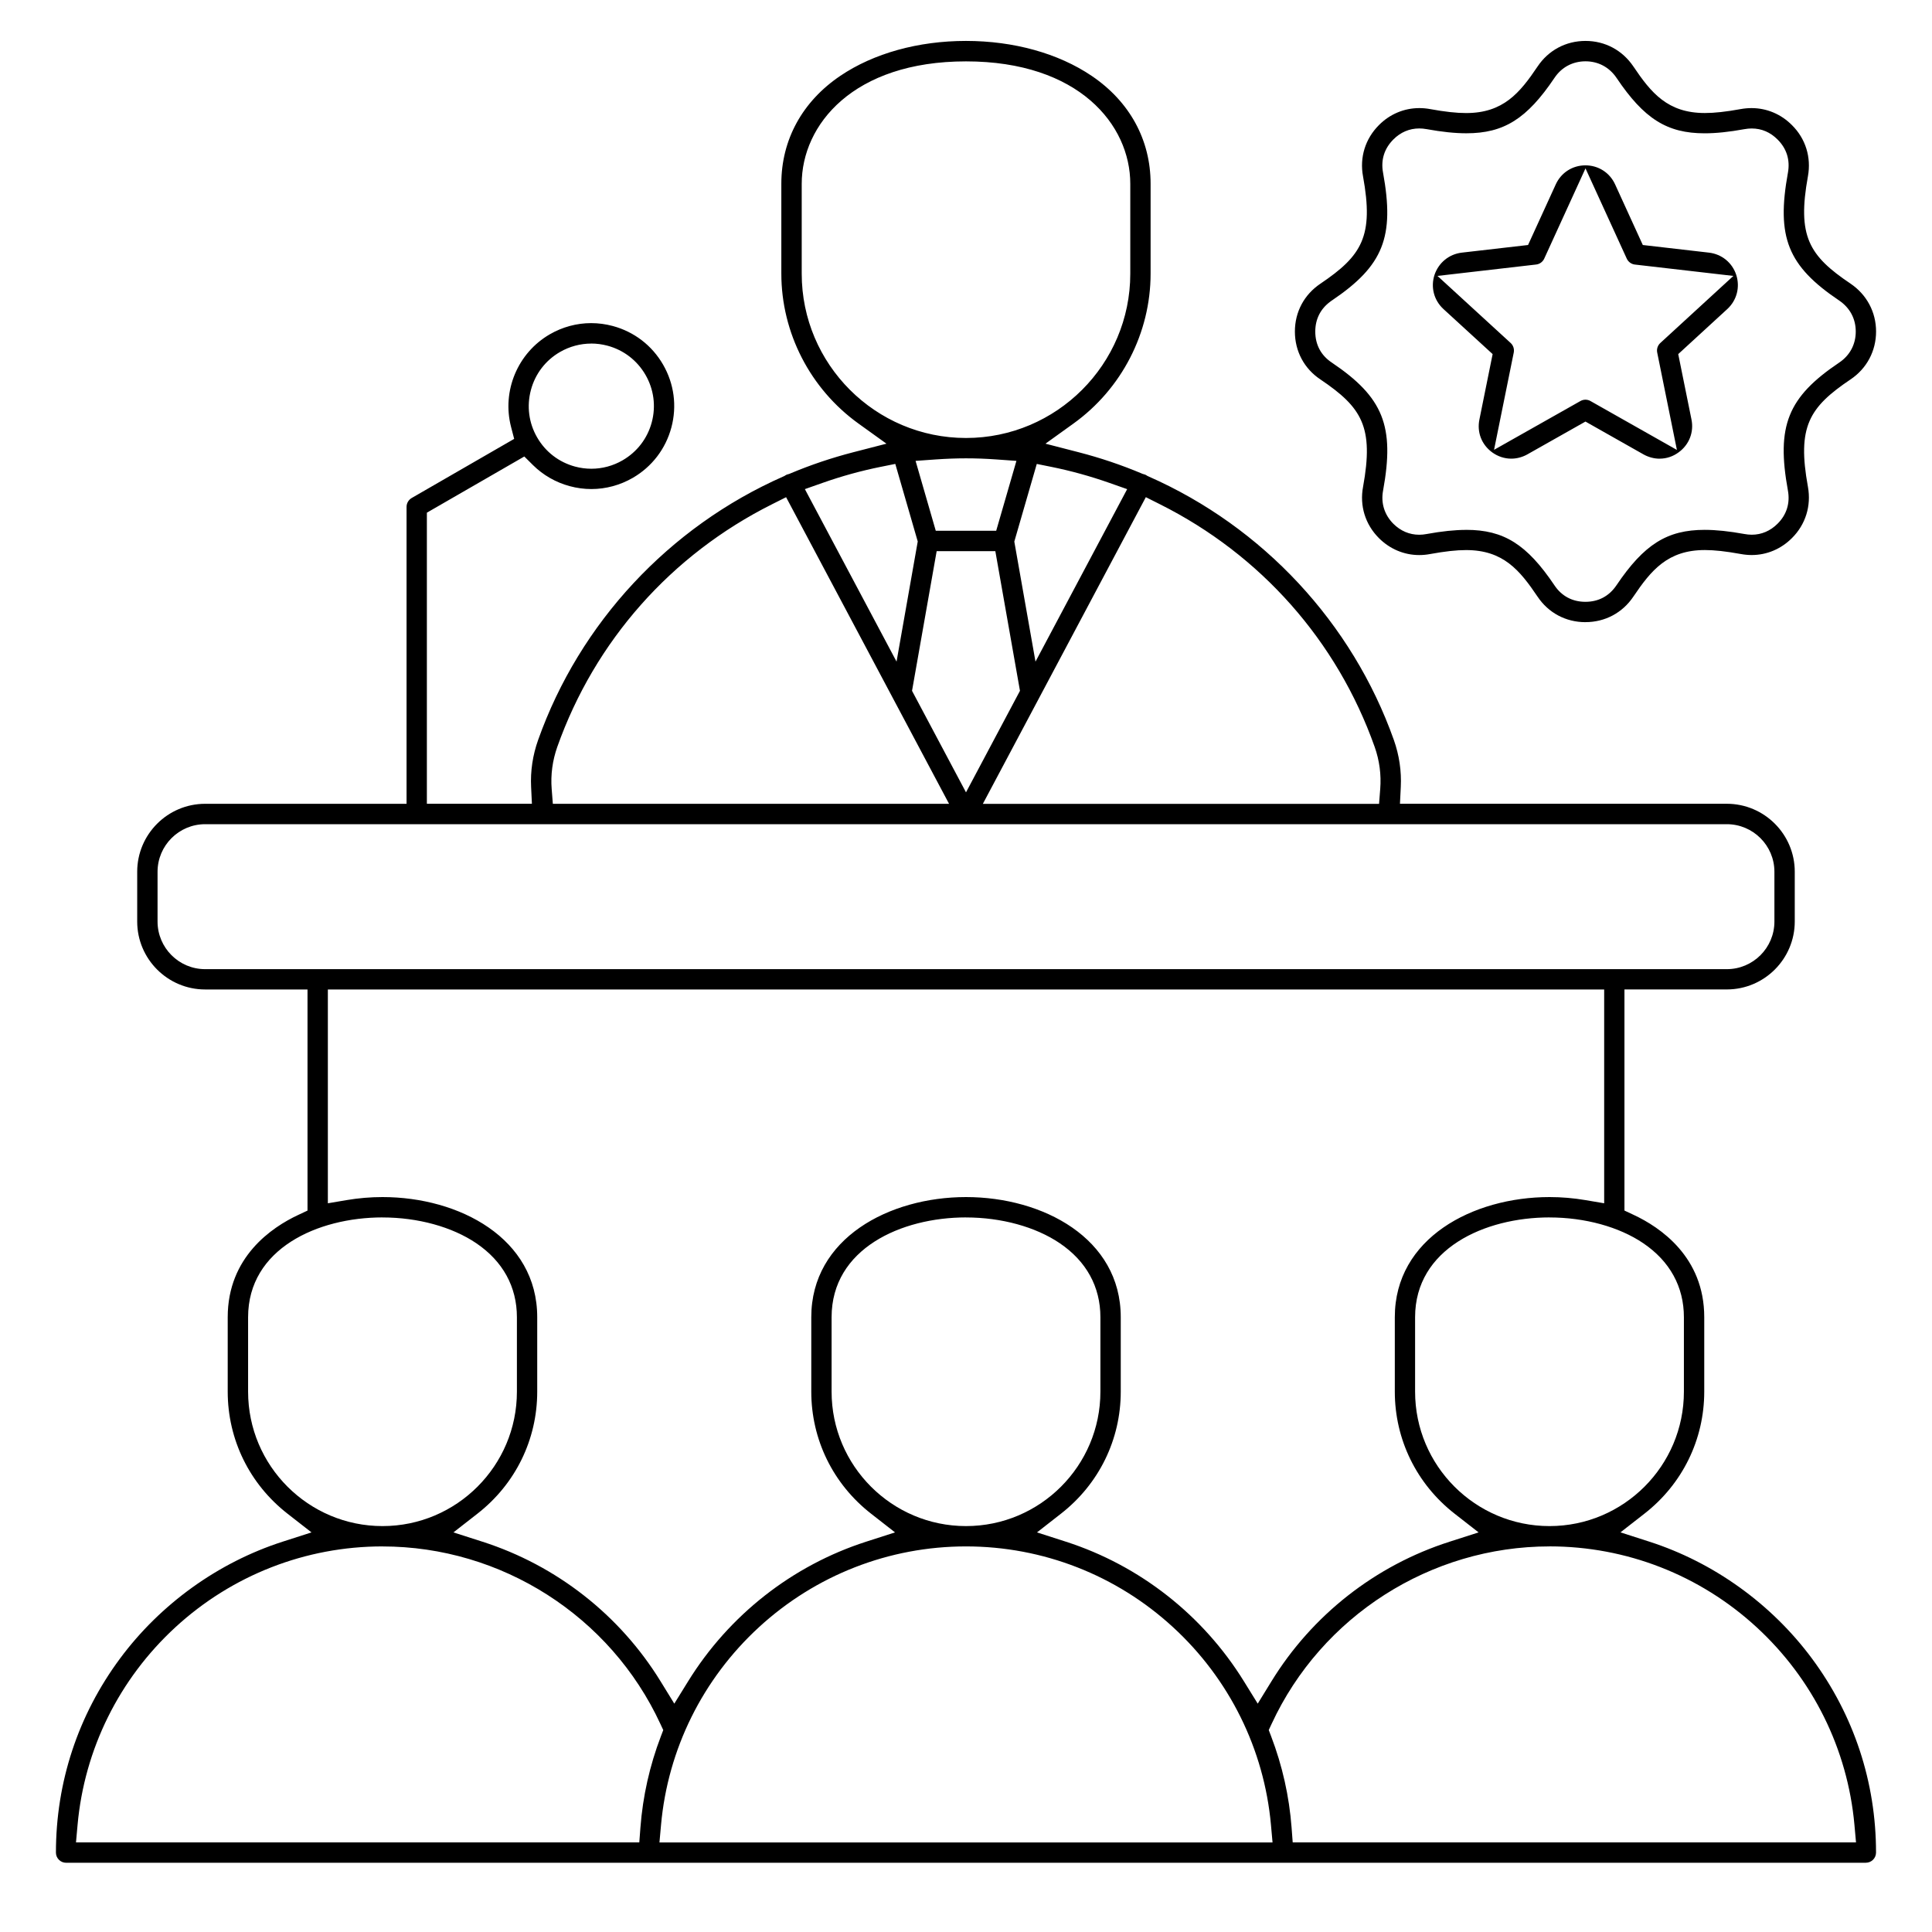 <?xml version="1.0" encoding="UTF-8"?>
<svg id="Layer_1" xmlns="http://www.w3.org/2000/svg" version="1.1" viewBox="0 0 600 600">
  <!-- Generator: Adobe Illustrator 29.8.0, SVG Export Plug-In . SVG Version: 2.1.1 Build 43)  -->
  <path d="M20.53,578.5c-1.74,0-3.16-1.42-3.16-3.16,0-21.86,6.88-42.7,19.89-60.25,12.58-16.97,30.51-29.86,50.49-36.3l8.99-2.89-7.45-5.81c-11.8-9.21-18.57-23.02-18.57-37.9v-23.13c0-18.72,13.72-27.93,21.9-31.75l2.88-1.35v-68.67h-31.79c-11.63,0-21.1-9.46-21.1-21.1v-15.46c0-11.63,9.46-21.1,21.1-21.1h62.55v-92.22c0-1.12.61-2.17,1.58-2.74l31.84-18.37-.96-3.69c-2.91-11.17,2.04-23.01,12.03-28.79,3.92-2.27,8.36-3.47,12.83-3.47,2.25,0,4.5.3,6.71.89,6.64,1.78,12.19,6.04,15.63,11.99,3.44,5.96,4.36,12.89,2.58,19.54-1.78,6.64-6.04,12.19-11.99,15.64-3.93,2.27-8.37,3.47-12.84,3.47-2.26,0-4.52-.3-6.74-.9-4.31-1.16-8.25-3.41-11.39-6.52l-2.71-2.69-30.26,17.45v90.4h32.62l-.25-5.24c-.24-4.9.49-9.8,2.17-14.55,12.9-36.36,40.66-66.2,76.15-81.85l.32-.14.51-.32c.16-.09.39-.17.65-.24l.34-.09.33-.14c6.3-2.65,12.88-4.87,19.54-6.59l10.35-2.67-8.68-6.24c-15.01-10.79-23.97-28.2-23.97-46.58v-27.92c0-13.62,6.51-25.52,18.32-33.5,10.34-6.99,24.2-10.84,39.02-10.84s28.68,3.85,39.02,10.84c11.81,7.98,18.32,19.88,18.32,33.5v27.92c0,18.38-8.96,35.8-23.97,46.58l-8.68,6.24,10.35,2.67c6.66,1.72,13.23,3.93,19.54,6.59l.33.14.34.09c.26.07.48.15.68.26l.41.26.39.18c35.5,15.65,63.25,45.48,76.16,81.84,1.67,4.73,2.39,9.64,2.15,14.56l-.26,5.24h101.51c11.63,0,21.1,9.46,21.1,21.1v15.46c0,11.63-9.46,21.1-21.1,21.1h-31.79v68.67l2.88,1.35c8.18,3.82,21.9,13.03,21.9,31.75v23.13c0,14.88-6.77,28.7-18.57,37.9l-7.45,5.81,8.99,2.89c19.98,6.44,37.91,19.33,50.49,36.3,13.01,17.56,19.89,38.39,19.89,60.25,0,1.74-1.42,3.16-3.16,3.16H20.53ZM481.21,480.25c-36.92,0-70.8,21.64-86.3,55.12l-.89,1.91.75,1.97c3.47,9.09,5.61,18.61,6.34,28.3l.35,4.62h174.94l-.49-5.45c-2.12-23.52-12.92-45.32-30.41-61.4-17.6-16.18-40.43-25.08-64.29-25.08h0ZM300,480.25c-23.86,0-46.69,8.91-64.3,25.09-17.49,16.08-28.29,37.88-30.41,61.4l-.49,5.45h190.4l-.49-5.45c-2.12-23.52-12.92-45.33-30.41-61.4-17.6-16.18-40.43-25.09-64.3-25.09ZM118.79,480.25c-23.86,0-46.69,8.91-64.29,25.08-17.49,16.08-28.29,37.88-30.41,61.4l-.49,5.45h174.94l.35-4.62c.74-9.7,2.87-19.22,6.34-28.3l.75-1.97-.89-1.91c-15.5-33.49-49.38-55.12-86.31-55.12h0ZM300,371.76c23.88,0,48.06,12.81,48.06,37.3v23.13c0,14.88-6.77,28.7-18.57,37.9l-7.44,5.81,8.99,2.89c22.92,7.39,42.56,22.79,55.29,43.39l4.27,6.9,4.25-6.91c12.65-20.6,32.3-36.01,55.33-43.38l9.01-2.89-7.46-5.82c-11.79-9.21-18.56-23.02-18.56-37.89v-23.13c0-24.49,24.17-37.3,48.06-37.3,3.71,0,7.46.32,11.12.94l5.84.99v-66.4H101.82v66.4l5.84-.99c3.67-.62,7.41-.94,11.12-.94,23.88,0,48.06,12.81,48.06,37.3v23.13c0,14.88-6.76,28.69-18.56,37.89l-7.46,5.82,9.01,2.89c23.02,7.38,42.67,22.78,55.33,43.38l4.25,6.91,4.27-6.9c12.73-20.59,32.37-36,55.29-43.39l8.99-2.89-7.44-5.81c-11.8-9.2-18.57-23.02-18.57-37.9v-23.13c0-24.49,24.18-37.3,48.06-37.3h0ZM481.21,378.08c-20.1,0-41.74,9.7-41.74,30.99v23.13c0,23.01,18.72,41.74,41.74,41.74s41.74-18.72,41.74-41.74v-23.13c0-9.45-4.37-17.4-12.64-22.99-7.51-5.08-18.12-7.99-29.1-7.99h0ZM300,378.08c-20.1,0-41.74,9.7-41.74,30.99v23.13c0,23.01,18.72,41.74,41.74,41.74s41.74-18.72,41.74-41.74v-23.13c0-9.45-4.37-17.4-12.64-22.99-7.51-5.08-18.12-7.99-29.1-7.99h0ZM118.79,378.08c-20.1,0-41.74,9.7-41.74,30.99v23.13c0,23.01,18.72,41.74,41.74,41.74s41.74-18.72,41.74-41.74v-23.13c0-9.45-4.37-17.4-12.64-22.99-7.52-5.08-18.12-7.99-29.1-7.99h0ZM63.71,255.96c-8.15,0-14.78,6.63-14.78,14.78v15.46c0,8.15,6.63,14.78,14.78,14.78h472.57c8.15,0,14.78-6.63,14.78-14.78v-15.46c0-8.15-6.63-14.78-14.78-14.78H63.71ZM305.25,249.64h123.03l.36-4.61c.35-4.44-.23-8.85-1.73-13.09-11.67-32.89-35.35-59.65-66.7-75.35l-4.36-2.19-50.61,95.23h.01ZM239.77,156.6c-31.34,15.7-55.03,42.46-66.7,75.35-1.5,4.27-2.09,8.67-1.74,13.08l.36,4.61h123.05l-50.61-95.23-4.36,2.19h0ZM283.24,214.54l16.76,31.53,16.76-31.53-7.65-43.38h-18.22l-7.65,43.38h0ZM315,168.17l6.58,37.31,28.47-53.57-5.48-1.93c-5.95-2.09-12.03-3.77-18.08-4.99l-4.51-.91-6.97,24.09h0ZM273.52,144.98c-6.05,1.22-12.13,2.89-18.08,4.99l-5.48,1.93,28.47,53.57,6.58-37.31-6.97-24.09-4.51.91h0ZM300,142.34c-3.05,0-6.15.12-9.49.35l-6.17.44,6.27,21.7h18.77l6.28-21.7-6.17-.44c-3.34-.24-6.45-.35-9.5-.35h.01ZM183.62,106.7c-3.39,0-6.74.9-9.7,2.61-4.49,2.59-7.7,6.78-9.04,11.8-1.34,5.02-.66,10.25,1.94,14.74,2.58,4.48,6.76,7.7,11.77,9.05,1.66.45,3.37.67,5.07.67,3.39,0,6.74-.9,9.7-2.62,4.49-2.6,7.71-6.79,9.05-11.8,1.34-5.01.65-10.25-1.95-14.74-2.6-4.49-6.79-7.71-11.8-9.05-1.65-.44-3.35-.67-5.04-.67h0ZM300,19.06c-35.06,0-51.02,19.71-51.02,38.02v27.92c0,28.13,22.89,51.02,51.02,51.02s51.02-22.89,51.02-51.02v-27.92c0-18.31-15.97-38.02-51.02-38.02ZM492.38,193.22c-6.11,0-11.53-2.9-14.89-7.95-5.53-8.19-10.65-14.44-22.18-14.44-3,0-6.55.39-11.16,1.23-1.15.22-2.29.32-3.41.32-4.67,0-9.11-1.87-12.5-5.26-4.24-4.24-6.04-10.05-4.93-15.93,3.39-18.61-.33-24.64-13.23-33.34-5.05-3.35-7.94-8.77-7.94-14.88s2.89-11.48,7.93-14.87c12.9-8.7,16.62-14.73,13.23-33.33-1.1-5.89.7-11.68,4.94-15.92,3.38-3.41,7.83-5.28,12.55-5.28,1.11,0,2.24.1,3.36.31,4.62.84,8.17,1.23,11.17,1.23,11.54,0,16.68-6.27,22.19-14.46,3.38-5.05,8.8-7.94,14.88-7.94s11.46,2.89,14.87,7.93c5.51,8.19,10.65,14.46,22.2,14.46,3,0,6.55-.39,11.16-1.23,1.11-.2,2.24-.3,3.34-.3,4.72,0,9.17,1.88,12.55,5.29,4.23,4.19,6.03,9.97,4.96,15.87-3.39,18.64.33,24.68,13.22,33.35,5.04,3.41,7.94,8.84,7.94,14.88s-2.89,11.5-7.94,14.88c-12.9,8.68-16.62,14.71-13.22,33.35,1.07,5.92-.74,11.73-4.98,15.93-3.39,3.39-7.81,5.25-12.48,5.25h0c-1.13,0-2.27-.11-3.41-.32-4.62-.84-8.15-1.23-11.14-1.23-11.53,0-16.67,6.27-22.2,14.46-3.39,5.05-8.81,7.93-14.88,7.93h0ZM455.35,164.55c11.66,0,18.83,4.5,27.38,17.2,2.23,3.36,5.57,5.15,9.64,5.15s7.37-1.78,9.64-5.14c8.56-12.7,15.73-17.21,27.39-17.21,3.53,0,7.57.42,12.34,1.29.76.14,1.54.22,2.3.22,3,0,5.76-1.18,7.99-3.41,2.82-2.79,3.94-6.37,3.22-10.32-3.65-20.05-.08-28.96,15.92-39.72,3.31-2.22,5.15-5.64,5.15-9.64s-1.83-7.39-5.15-9.64c-15.99-10.76-19.56-19.66-15.91-39.72.71-3.93-.4-7.48-3.21-10.27-2.25-2.27-4.97-3.44-8.04-3.44-.73,0-1.49.07-2.25.21-4.79.87-8.83,1.29-12.37,1.29-11.66,0-18.82-4.5-27.36-17.21-2.25-3.32-5.67-5.15-9.64-5.15s-7.42,1.83-9.63,5.14c-8.55,12.71-15.71,17.21-27.37,17.21-3.54,0-7.58-.42-12.36-1.29-.78-.14-1.54-.21-2.28-.21-3.03,0-5.81,1.18-8.03,3.42-2.82,2.82-3.94,6.39-3.2,10.32,3.64,19.98.09,28.89-15.82,39.64l-.19.11-.09.08-.2.14-.04.04c-3.09,2.25-4.71,5.47-4.71,9.33,0,4.07,1.77,7.4,5.13,9.63,16,10.79,19.58,19.7,15.93,39.74-.73,3.86.41,7.54,3.19,10.32,2.23,2.23,5,3.41,8.03,3.41.74,0,1.51-.07,2.27-.22,4.77-.87,8.82-1.29,12.36-1.29h-.03ZM515.43,142.45c-1.72,0-3.46-.46-5.02-1.33l-18.03-10.2-18.04,10.19c-1.55.87-3.29,1.33-5.01,1.33-2.11,0-4.16-.68-5.93-1.96-3.28-2.41-4.77-6.24-3.95-10.23l4.1-20.28-15.27-13.99c-2.95-2.71-4.02-6.77-2.79-10.59,1.29-3.82,4.53-6.46,8.48-6.93l20.58-2.37,8.6-18.81c1.66-3.66,5.2-5.93,9.22-5.93s7.54,2.26,9.21,5.9l8.61,18.84,20.56,2.37c3.98.47,7.22,3.13,8.46,6.92,1.23,3.83.16,7.89-2.78,10.6l-15.24,13.99,4.11,20.29c.81,3.94-.72,7.86-3.99,10.22-1.75,1.29-3.78,1.96-5.89,1.96h.01ZM492.38,124.13c.54,0,1.08.14,1.55.41l26.85,15.19-6.12-30.25c-.22-1.08.15-2.21.96-2.95l22.7-20.84-30.6-3.53c-1.09-.13-2.05-.83-2.51-1.83l-12.82-28.04-12.82,28.04c-.46,1-1.42,1.7-2.51,1.82l-30.64,3.54,22.73,20.83c.81.74,1.18,1.88.96,2.96l-6.12,30.22,26.84-15.16c.47-.27,1.01-.41,1.55-.41h0Z"/>
</svg>